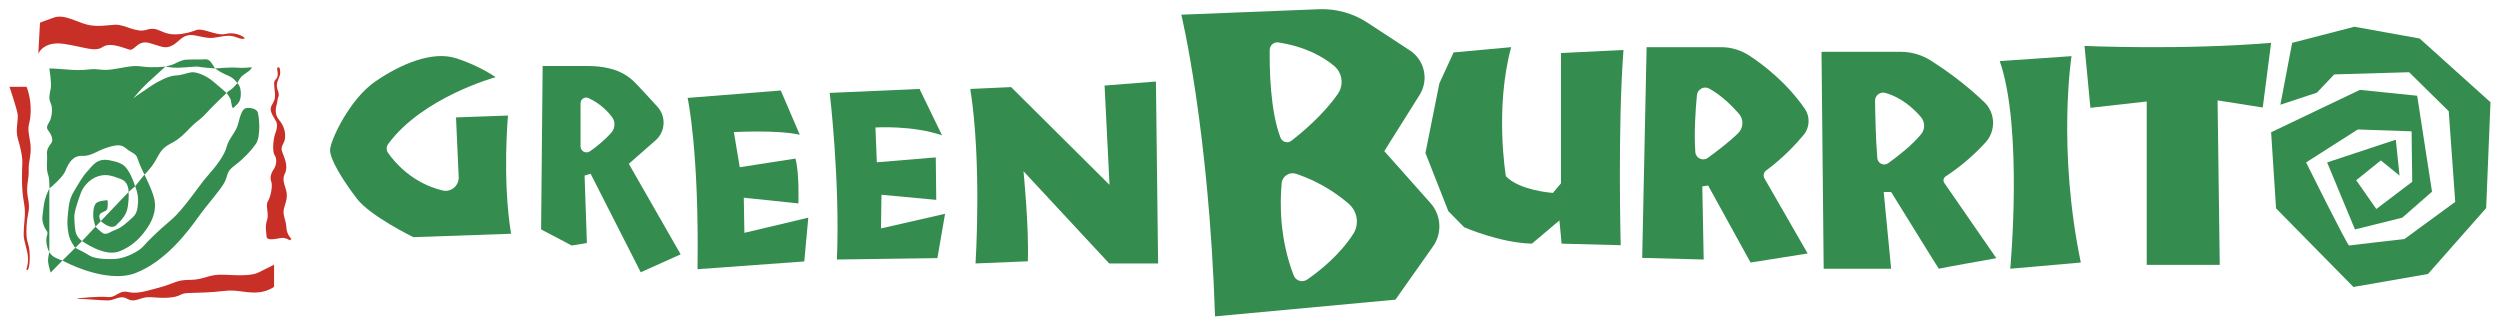 <?xml version="1.0" encoding="iso-8859-1"?>
<!-- Generator: Adobe Illustrator 27.8.1, SVG Export Plug-In . SVG Version: 6.00 Build 0)  -->
<svg version="1.1" id="Layer_1" xmlns="http://www.w3.org/2000/svg" xmlns:xlink="http://www.w3.org/1999/xlink" x="0px" y="0px"
	 width="2542px" height="331px" viewBox="0 0 2542 331" enable-background="new 0 0 2542 331" xml:space="preserve">
<g>
	<g>
		<path fill="#358C4F" d="M639.389,166.575l27.199-23.882c10.062-8.835,10.93-24.2,1.926-34.11
			c-6.569-7.23-13.411-14.706-16.934-18.383c-8.023-8.377-18.524-23.125-54.981-23.125s-44.834,0-44.834,0l-1.573,166.201
			l31.148,16.361l15.417-2.517l-2.36-68.588l6.135-1.888l50.969,100.208l40.587-18.248L639.389,166.575z M621.664,134.794
			c-7.124,8.053-15.485,14.631-21.781,19.04c-4.034,2.825-9.574-0.034-9.574-4.959v-43.956c0-4.159,4.32-6.962,8.092-5.209
			c11.918,5.537,19.527,13.428,23.952,19.385C625.859,123.816,625.561,130.388,621.664,134.794z"/>
		<path fill="#358C4F" d="M519.674,237.681l-99.422,3.461c0,0-43.733-21.395-57.262-39.014s-27.687-39.957-27.372-49.711
			c0.315-9.753,19.821-51.599,45.935-69.532c26.114-17.934,58.206-31.463,82.432-23.597s39.957,19.192,39.957,19.192
			s-74.086,20.151-109.229,67.932c-1.979,2.69-2.015,6.359-0.098,9.093c6.635,9.465,24.473,30.669,55.273,38.132
			c8.662,2.099,16.916-4.736,16.515-13.64l-2.733-60.616l52.857-1.888C516.528,117.494,510.55,182.307,519.674,237.681z"/>
		<path fill="#358C4F" d="M813.22,137.001c-23.44-5.191-67.015-2.674-67.015-2.674l5.978,35.71l56.633-8.81
			c4.09,14.63,2.989,45.621,2.989,45.621l-55.531-5.821l0.629,35.71l64.97-15.417l-4.09,44.52l-108.546,7.866
			c1.73-120.973-10.068-174.145-10.068-174.145l94.702-7.551L813.22,137.001z"/>
		<path fill="#358C4F" d="M850.975,263.873l102.175-1.416l7.787-45.07l-65.127,14.866l0.472-34.216l55.689,5.191l-0.472-43.182
			l-59.936,4.955l-1.416-35.395c0,0,37.991-2.36,67.723,8.023L934.98,90.436l-91.32,4.011
			C843.66,94.448,854.279,183.88,850.975,263.873z"/>
		<path fill="#358C4F" d="M1045.099,265.682l-53.172,2.202c0,0,6.607-102.253-5.349-177.449l41.531-1.888l100.051,99.422
			l-5.034-100.995l52.228-4.09l2.202,185h-49.711l-87.151-93.758C1040.694,174.126,1046.357,230.444,1045.099,265.682z"/>
		<path fill="#358C4F" d="M1454.59,206.57l-47.043-52.895l35.907-57.154c9.586-15.258,5.186-35.383-9.893-45.248l-43.225-28.28
			c-14.59-9.546-31.794-14.304-49.215-13.614l-139.967,5.546c0,0,28.002,115.153,34.294,306.76l183.427-16.99l38.187-54.08
			C1466.574,237.144,1465.55,218.894,1454.59,206.57z M1291.059,50.71c0.068-4.684,4.254-8.263,8.884-7.544
			c28.224,4.38,46.177,15.088,56.669,23.922c8.321,7.006,9.982,19.229,3.825,28.196c-14.299,20.825-36.098,39.122-47.306,47.821
			c-3.809,2.957-9.382,1.396-11.121-3.102C1291.413,112.588,1290.793,69.087,1291.059,50.71z M1375.989,237.859
			c-13.938,21.649-34.802,38.059-46.781,46.376c-4.839,3.36-11.585,1.376-13.732-4.109c-14.734-37.644-14.033-74.817-12.252-93.906
			c0.669-7.172,7.889-11.767,14.72-9.485c24.248,8.101,42.234,20.788,53.423,30.454
			C1380.275,214.885,1382.361,227.962,1375.989,237.859z"/>
		<path fill="#358C4F" d="M1478.024,53.31l-14.465,31.463l-14.166,70.791l23.282,59.15l16.046,16.301
			c0,0,35.553,15.791,68.903,16.735l28.002-23.597l2.202,23.597l60.094,1.573c0,0-3.146-120.187,2.832-198.529l-63.554,3.146
			v132.457l-8.18,9.753c0,0-33.98-2.202-47.823-16.99c0,0-11.641-68.274,5.349-131.199L1478.024,53.31z"/>
		<path fill="#358C4F" d="M1833.891,137.257c6.354-7.619,6.827-18.563,1.186-26.724c-18.301-26.474-41.788-44.477-56.598-54.143
			c-8.488-5.54-18.429-8.429-28.565-8.429c-25.355,0-75.643,0-75.643,0l-4.483,214.26l62.532,1.652l-1.416-74.33l5.899-0.944
			l43.182,78.342l58.048-9.203l-43.889-76.252c-1.593-2.768-0.847-6.289,1.722-8.187
			C1812.866,160.741,1825.789,146.973,1833.891,137.257z M1767.403,135.348c-8.696,8.592-21.637,18.458-30.838,25.14
			c-5.108,3.709-12.316,0.383-12.766-5.914c-1.42-19.87,0.302-43.893,1.622-57.811c0.575-6.063,7.18-9.624,12.517-6.691
			c12.565,6.905,23.398,17.774,30.206,25.578C1773.151,121.389,1772.821,129.994,1767.403,135.348z"/>
		<path fill="#358C4F" d="M1976.989,186.043c-1.513-2.188-0.931-5.201,1.297-6.654c17.602-11.48,31.148-24.226,40.665-34.677
			c10.698-11.748,10.059-29.958-1.416-40.949c-19.761-18.926-40.531-33.439-54.087-42.076c-9.221-5.875-19.911-9.007-30.844-9.007
			h-80.49l2.202,220.552l68.588,0.001l-7.551-78.028h7.551c0,0,48.452,78.342,48.452,78.027c0-0.315,58.52-10.697,58.52-10.697
			L1976.989,186.043z M1953.374,136.469c-9.37,11.367-23.867,22.615-33.429,29.456c-4.439,3.176-10.625,0.284-11.094-5.153
			c-1.552-17.984-2.101-44.212-2.291-58.331c-0.074-5.488,5.163-9.449,10.447-7.966c16.849,4.729,29.224,16.385,36.156,24.497
			C1957.455,123.991,1957.575,131.373,1953.374,136.469z"/>
		<path fill="#358C4F" d="M2044.035,273.234c0,0,13.214-142.526-10.697-211.115l72.993-5.034c0,0-14.63,93.758,9.439,209.855
			L2044.035,273.234z"/>
		<path fill="#358C4F" d="M2182.784,269.301V103.178l-57.262,6.45l-5.978-62.925c0,0,99.422,4.405,189.719-3.146l-8.495,65.757
			l-45.935-7.236l2.202,167.223H2182.784z"/>
		<path fill="#358C4F" d="M2318.703,106.482l11.956-62.925l63.24-16.361l66.386,11.956l72.049,64.813l-4.405,107.602l-59.149,67.015
			l-75.825,13.214l-78.656-79.915l-5.034-77.398l90.298-43.104l58.206,5.978l15.102,97.534l-30.204,26.429l-48.138,11.956
			l-28.316-68.116l69.847-23.125l3.776,36.497l-19.035-15.417l-25.013,20.136l20.451,29.26l36.497-27.687l-0.629-51.284
			l-54.745-1.888l-52.542,33.508c0,0,42.16,84.791,43.733,84.476c1.573-0.315,56.318-6.607,56.318-6.607l51.599-37.755
			l-6.607-92.185l-40.272-39.643l-76.139,2.202l-17.619,18.563L2318.703,106.482z"/>
	</g>
	<g>
		<path fill="#C82F27" d="M79.199,303.28c1.101,0.157,20.923-2.36,29.889-1.258s11.484-7.079,20.608-5.191
			c9.124,1.888,14.787,0.315,31.62-4.247c16.832-4.562,17.619-8.023,32.092-8.023c14.473,0,18.406-6.135,34.923-5.191
			s28.159,0.787,34.294-2.202c6.135-2.989,16.046-8.023,16.046-8.023v22.496c0,0-7.708,5.978-19.979,5.821
			s-18.72-3.146-31.305-1.573c-12.585,1.573-25.957,1.73-35.71,2.045c-9.753,0.315-6.922,3.776-20.293,4.719
			s-18.72-2.031-27.058,0.636c-8.338,2.667-10.068,3.153-16.046,0c-5.978-3.153-12.113,2.02-18.091,2.187
			s-25.327-1.722-29.103-1.564S79.199,303.28,79.199,303.28z"/>
		<path fill="#C82F27" d="M294.953,244.367c-0.629-0.079-4.562-3.146-9.439-2.36c-4.877,0.787-14.237,3.225-14.473-1.573
			c-0.236-4.798-1.809-10.147,0.472-16.518c2.281-6.371-1.888-14.945,0.865-19.192c2.753-4.247,5.113-15.81,3.461-19.979
			c-1.652-4.169-0.315-8.574,2.596-12.821c2.91-4.247,3.225-10.933,0.787-14.237c-2.438-3.304-1.494-16.203,0.551-21.552
			c2.045-5.349,2.517-9.281,1.023-12.585s-7.551-10.304-4.877-15.653s4.247-6.371,3.54-14.473
			c-0.708-8.102-1.809-9.989,1.416-13.293s0.157-10.225,1.101-11.169c0.944-0.944,2.36-0.944,2.674,1.888s0.865,3.854-1.18,8.574
			c-2.045,4.719-2.793,7.708-0.846,12.978c1.947,5.27-0.098,5.821-0.57,10.304c-0.472,4.483-4.405,11.641,1.652,19.113
			c6.057,7.472,6.607,13.922,6.057,19.035c-0.551,5.113-4.798,7.708-2.989,13.136s6.843,14.394,2.832,22.653
			s2.438,14.315,2.045,22.732c-0.393,8.416-4.798,12.821-2.832,20.293c1.966,7.472,1.966,7.079,2.517,13.057
			c0.551,5.978,4.955,10.225,4.955,10.225L294.953,244.367z"/>
		<path fill="#C82F27" d="M40.657,23.106l-1.73,31.62c0,0,5.034-13.372,26.429-10.068s30.991,8.495,39.014,3.146
			s21.709,1.258,27.215,2.674c5.506,1.416,8.18-10.068,20.293-6.764c12.113,3.304,15.574,6.45,23.282,2.517
			c7.708-3.933,10.697-12.9,23.912-10.068c13.214,2.832,14.945,2.989,22.653,1.573c7.708-1.416,12.585-2.202,18.563,0.157
			c5.978,2.36,7.866,1.73,8.495,1.023c0.629-0.708-8.652-7-18.878-4.483s-23.125-6.607-30.519-3.776
			c-7.394,2.832-19.192,5.663-28.159,3.618c-8.967-2.045-12.27-7.236-22.496-3.933s-21.709-5.506-31.305-5.191
			s-20.293,3.146-32.721-1.259s-21.08-8.967-29.575-6.135S40.657,23.106,40.657,23.106z"/>
		<path fill="#C82F27" d="M27.6,274.649c-2.518,0.133,2.989-5.349,0-18.72c-2.989-13.372-4.09-12.428-3.304-24.226
			s2.045-15.102-0.315-28.002s-1.573-30.361-1.259-37.598c0.315-7.236-2.36-17.619-4.719-25.642s0.629-18.563,0-23.912
			c-0.629-5.349-8.338-28.316-8.338-28.316h17.304c0,0,4.562,10.225,4.247,25.013c-0.315,14.787-4.247,12.27-1.101,27.687
			s-1.416,22.338-0.944,32.092c0.472,9.753-3.146,15.574-0.787,28.002s0.157,14.158-0.787,22.496
			c-0.944,8.338-1.416,17.619,1.101,24.855C31.219,255.614,30.589,274.492,27.6,274.649z"/>
		<path fill="#358C4F" d="M63.468,264.896c0,0,44.362,24.541,74.724,12.585c30.361-11.956,52.857-42.002,63.082-56.318
			s23.125-28.159,27.058-35.867c3.933-7.708,1.258-10.225,10.225-16.99c8.967-6.764,16.203-14.315,21.552-21.866
			c5.349-7.551,3.461-28.002,1.888-32.406c-1.573-4.405-10.697-5.034-13.057-3.618s-4.405,5.349-6.607,14.787
			s-9.596,15.174-11.798,23.869s-10.54,19.707-19.507,29.775c-8.967,10.068-24.226,34.137-37.44,45.149
			c-13.214,11.012-24.383,22.338-28.159,26.743c-3.775,4.405-17.147,11.641-27.058,12.428c-9.911,0.787-22.181,0-27.372-3.304
			c-5.191-3.304-14.473-7.866-14.473-7.866L63.468,264.896z"/>
		<path fill="#358C4F" d="M83.446,245.074c0,0,22.181,16.203,37.283,10.697s24.069-16.361,29.889-25.327
			c5.821-8.967,8.18-18.406,6.45-27.372c-1.73-8.967-10.225-25.485-10.225-25.485l-9.439,11.798c0,0,3.461,7.866,2.989,15.731
			c-0.472,7.866-1.258,12.113-5.663,16.046s-10.855,10.225-16.675,12.27c-5.821,2.045-7.315,4.247-11.562,4.326
			c-2.58,0.048-9.36-7.315-9.36-7.315L83.446,245.074z"/>
		<path fill="#358C4F" d="M102.481,224.82c0,0,10.147,9.557,15.574,4.247c5.427-5.309,10.737-10.147,12.034-19.703
			c1.298-9.557,0.59-14.113,0.59-14.113L102.481,224.82z"/>
		<path fill="#358C4F" d="M130.679,195.252c0,0,0.826-10.074-7.905-13.26s-14.394-5.545-23.243-2.714
			c-8.849,2.832-15.338,11.091-17.58,17.58c-2.242,6.489-6.725,18.406-6.371,24.423c0.354,6.017,0.236,13.214,2.478,17.698
			c2.242,4.483,5.388,6.096,5.388,6.096l-6.922,6.922c0,0-5.545-6.882-6.843-14.433s-1.534-10.893-0.59-20.313
			s1.534-15.083,6.135-22.752c4.601-7.669,9.321-16.046,13.686-20.411c4.365-4.365,8.967-13.686,22.063-11.209
			s15.81,5.073,19.703,11.209s6.725,15.299,6.725,15.299L130.679,195.252z"/>
		<path fill="#358C4F" d="M102.481,224.82c0,0-3.642-5.899,0.48-8.259c4.122-2.36,5.773-1.888,6.363-5.545
			c0.59-3.658,0-7.433,0-7.433s-10.029,0.335-12.152,3.648c-2.124,3.313-2.478,7.678-2.36,12.398
			c0.118,4.719,2.32,10.815,2.32,10.815L102.481,224.82z"/>
		<path fill="#358C4F" d="M63.468,264.896l-11.956,12.27c0,0-2.202-6.764-2.596-10.855c-0.393-4.09,1.259-10.068,1.259-10.068
			s1.494,3.304,5.506,5.427S63.468,264.896,63.468,264.896z"/>
		<path fill="#358C4F" d="M50.175,256.244v-64.577c0,0-4.798,8.731-5.86,18.76c-1.062,10.029-2.242,11.68,0,18.288
			s5.191,6.135,3.422,10.973C45.967,244.524,48.152,253.445,50.175,256.244z"/>
		<path fill="#358C4F" d="M50.175,191.667c0,0,13.49-10.737,16.439-18.17c2.95-7.433,7.433-15.456,16.872-14.984
			s14.984-5.309,26.311-8.731s14.158-2.36,19.231,1.77c5.073,4.129,9.203,4.197,10.855,9.708c1.652,5.512,6.961,16.327,6.961,16.327
			s5.633-5.034,10.781-13.529s6.091-12.978,15.884-18.052c9.793-5.073,14.512-10.619,20.529-16.754s10.147-7.905,15.456-13.922
			c5.309-6.017,20.883-20.805,20.883-20.805s-6.764-5.978-13.844-11.877c-7.079-5.899-16.872-9.832-21.945-9.124
			c-5.073,0.708-9.517,2.989-16.243,3.225c-6.725,0.236-18.524,6.489-23.479,9.793c-4.955,3.304-17.58,11.916-18.878,13.096
			c-1.298,1.18,6.961-8.849,14.512-15.81c7.551-6.961,17.698-16.164,17.698-16.164s-13.096,1.534-23.479,0
			c-10.383-1.534-16.99,0.826-29.496,2.714c-12.506,1.888-15.102-0.826-23.597,0.118c-8.495,0.944-14.63,0.944-22.417,0.236
			c-7.787-0.708-19.035-1.18-19.035-1.18s2.399,15.102,1.455,20.175c-0.944,5.073-2.596,10.147-0.118,15.102
			s1.18,14.866-1.298,18.996c-2.478,4.129-3.422,6.135-1.062,8.967s5.663,9.321,3.068,12.624c-2.596,3.304-4.96,6.725-4.427,11.798
			s-1.001,14.04,0.769,19.231c1.77,5.191,1.337,7.079,1.612,10.383C50.45,190.133,50.175,191.667,50.175,191.667z"/>
		<path fill="#358C4F" d="M230.376,94.526c0,0,4.011,4.798,4.483,8.023c0.472,3.225,1.18,8.731,2.674,6.922
			c1.494-1.809,5.742-4.09,6.843-9.203c1.101-5.113,0.551-12.978-3.068-15.731c0,0-5.034,5.899-6.686,6.686
			C232.972,92.009,230.376,94.526,230.376,94.526z"/>
		<path fill="#358C4F" d="M241.31,84.537c0,0,1.888-4.247,4.247-6.686c2.36-2.438,7.158-4.955,8.731-6.686
			c1.573-1.73,1.888-2.781,1.652-2.767c-0.236,0.014-10.147,1.036-15.338,0.407s-21.945,0.787-21.945,0.787s5.349,3.776,9.911,5.821
			C233.129,77.458,236.826,78.402,241.31,84.537z"/>
		<path fill="#358C4F" d="M218.657,69.592c0,0-2.438-4.09-3.854-5.899c-1.416-1.809-2.989-3.697-6.371-3.382
			c-3.382,0.315-18.248-0.079-21.237,0.629c-2.989,0.708-7.315,2.596-9.832,3.933c-2.517,1.337-9.163,2.792-9.163,2.792
			s6.568,1.376,12.782,1.219s18.799-1.573,21.001-1.023C204.184,68.412,215.746,69.435,218.657,69.592z"/>
	</g>
</g>
<g>
</g>
<g>
</g>
<g>
</g>
<g>
</g>
<g>
</g>
<g>
</g>
</svg>
